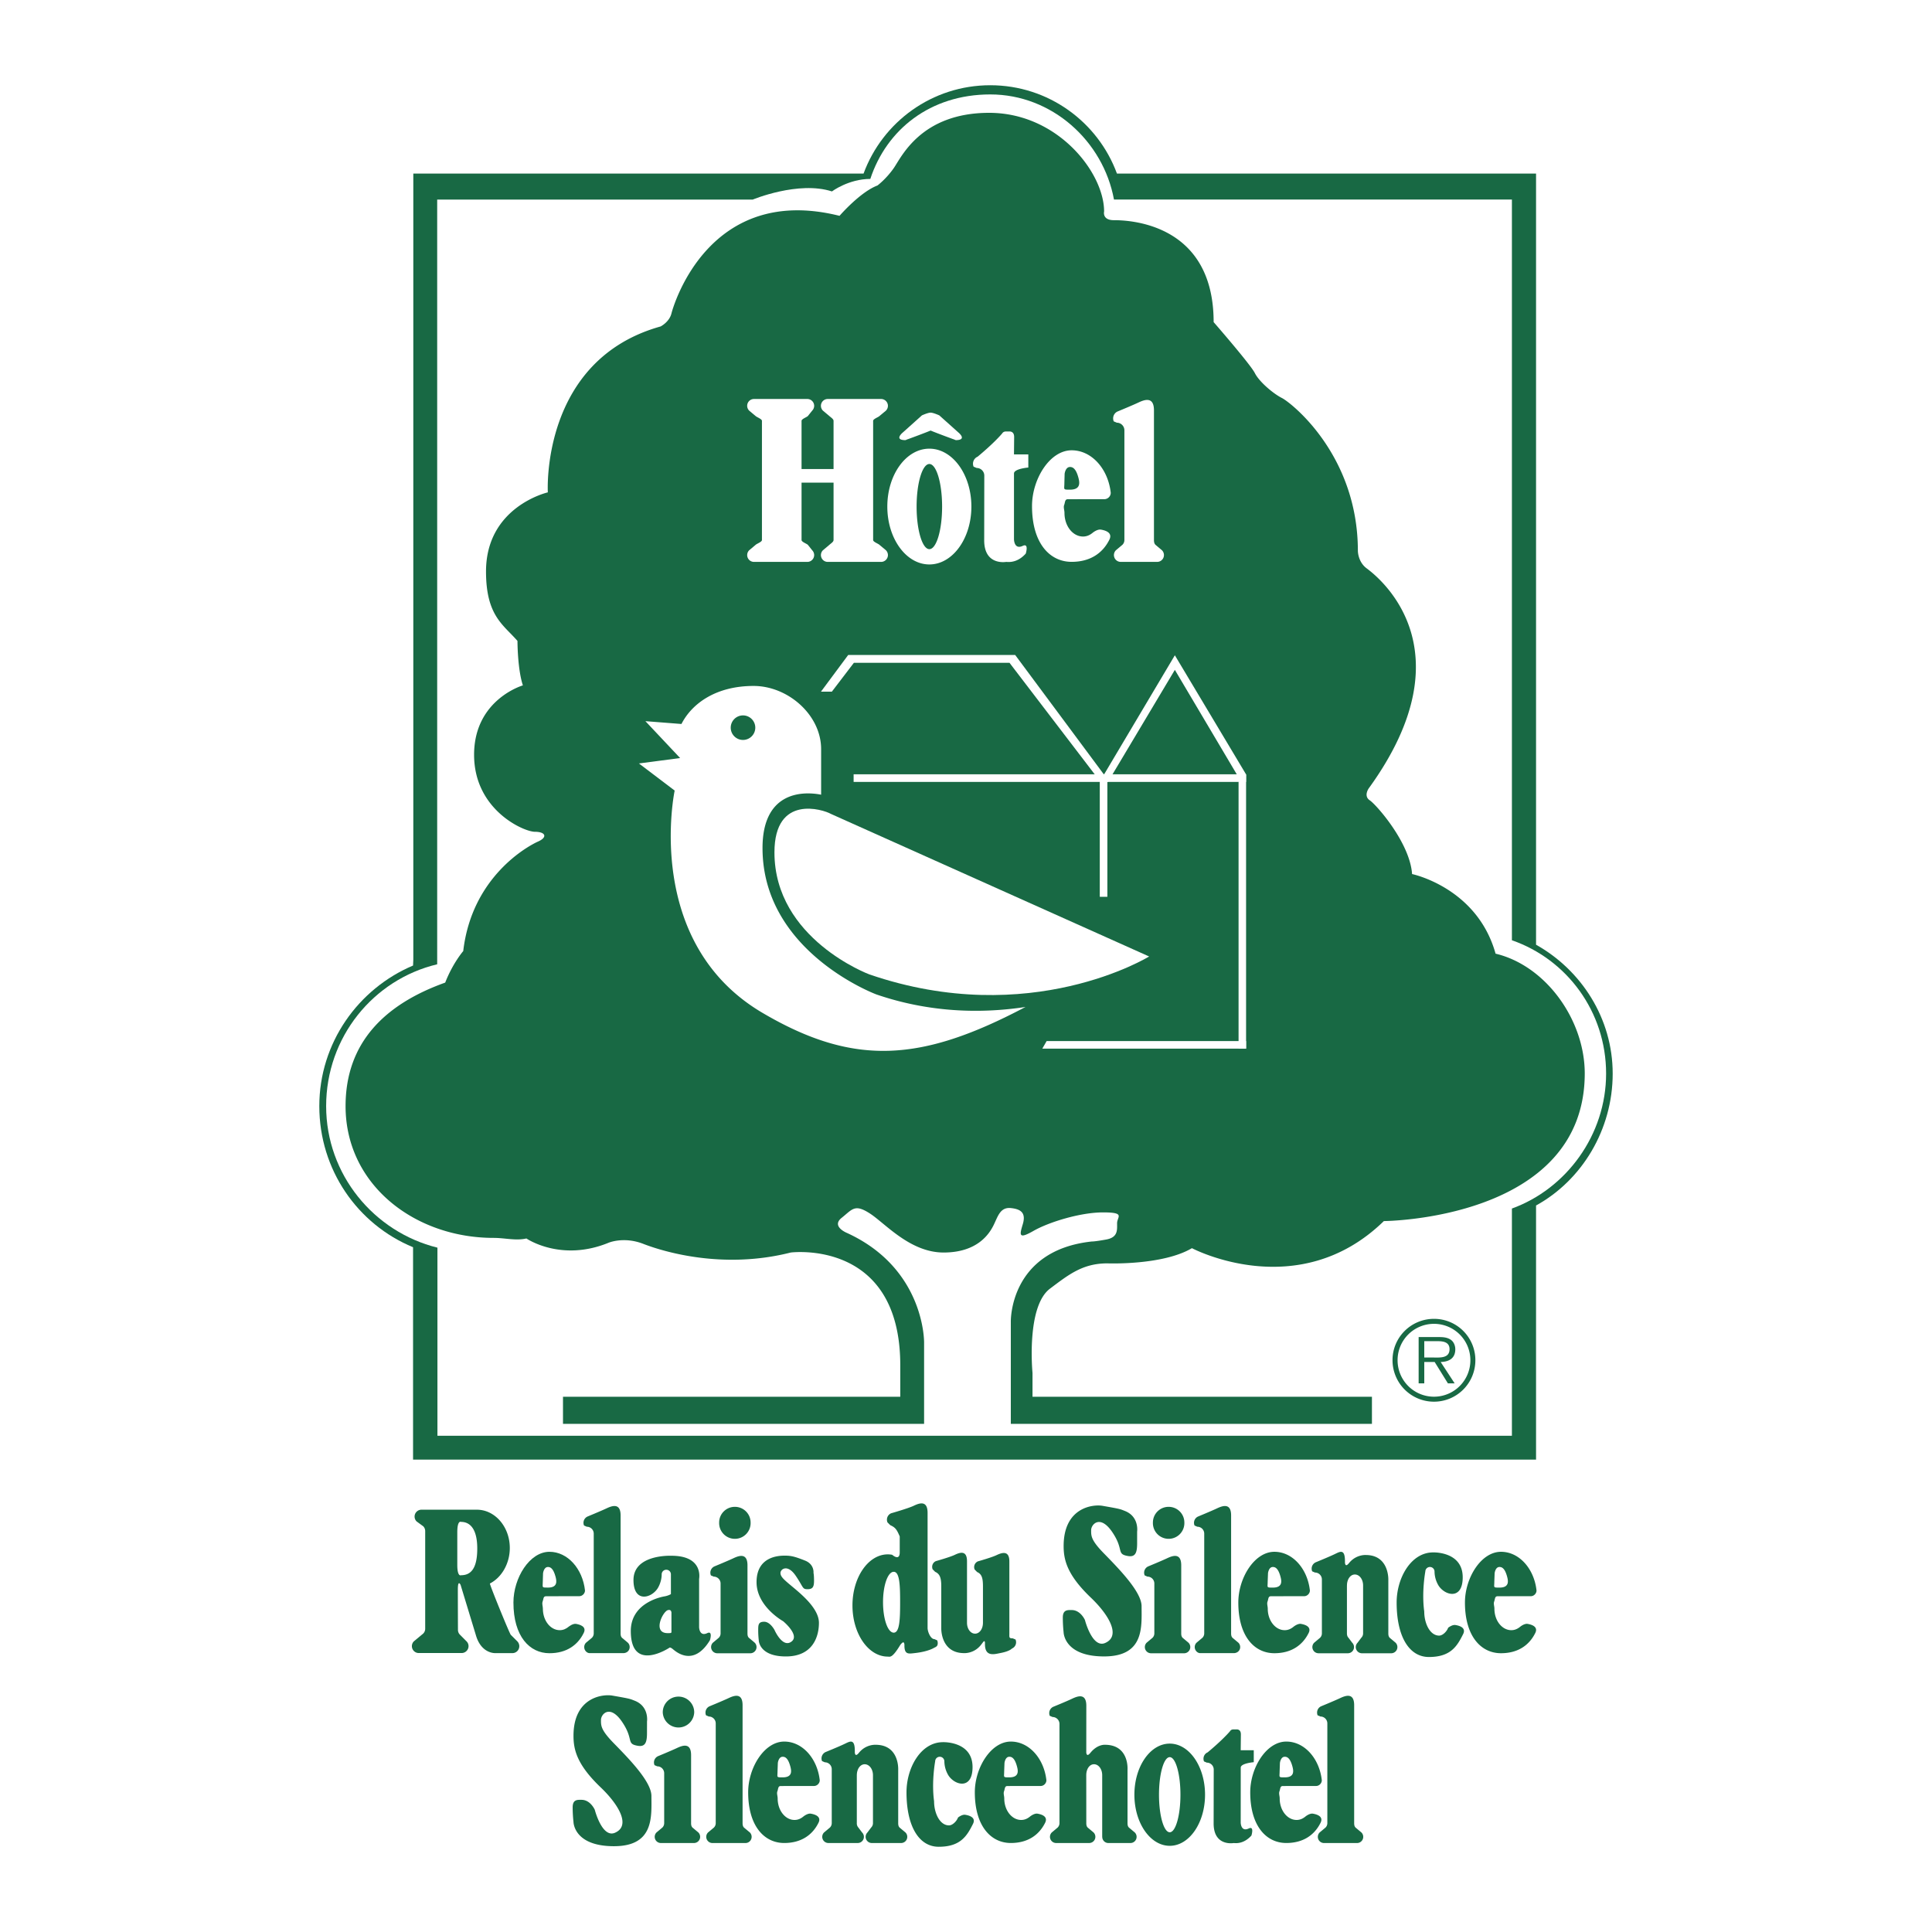 <svg xmlns="http://www.w3.org/2000/svg" width="2500" height="2500" viewBox="0 0 192.756 192.756"><g fill-rule="evenodd" clip-rule="evenodd"><path fill="#fff" d="M0 0h192.756v192.756H0V0z"/><path d="M86.157 17.319c1.892-5.15 6.837-8.815 12.642-8.815 5.801 0 10.748 3.666 12.639 8.815h41.814v76.936c4.504 2.523 7.646 7.335 7.646 12.857 0 5.592-3.064 10.637-7.646 13.16v25.355H41.211v-21.191c-5.532-2.281-9.353-7.725-9.353-14.078 0-6.305 3.886-11.715 9.353-14.026l.025-.579V17.319h44.921z" fill="#186944"/><path d="M75.104 19.911s4.544-1.895 7.898-.813c0 0 1.667-1.247 3.83-1.247 1.611-4.907 5.964-8.43 11.968-8.43 6.152 0 11.268 4.648 12.342 10.489h39.701v73.9c5.5 1.908 9.398 7.144 9.398 13.302 0 6.106-3.955 11.49-9.398 13.464v22.672h-107.2v-18.769c-6.34-1.571-11.104-7.297-11.104-14.121 0-6.872 4.7-12.628 11.079-14.151V19.911h31.486z" fill="#fff"/><path d="M158.111 107.112c0-5.37-3.891-10.775-8.898-11.965-1.838-6.6-8.33-7.942-8.33-7.942-.217-3.136-3.57-6.923-4.219-7.356s-.107-1.19-.107-1.19c10.277-14.173.648-21.313-.217-21.963-.865-.649-.865-1.731-.865-1.731 0-9.628-6.707-14.821-7.574-15.254-.865-.433-2.271-1.623-2.705-2.489-.434-.865-4.111-5.085-4.111-5.085 0-10.062-8.764-10.169-9.953-10.169s-.975-.865-.975-.865c0-3.895-4.65-9.846-11.467-9.846s-8.763 4.436-9.521 5.518c-.757 1.082-1.623 1.731-1.623 1.731-1.731.648-3.786 3.028-3.786 3.028-12.983-3.246-16.553 8.872-16.769 9.738-.217.865-1.082 1.298-1.082 1.298C53.9 35.924 54.657 49.123 54.657 49.123s-6.167 1.406-6.167 7.897c0 4.437 1.745 5.311 3.138 6.925 0 0 0 2.813.541 4.435 0 0-4.869 1.407-4.869 6.925s4.977 7.682 6.059 7.682 1.298.541.325.973c-.974.433-6.6 3.463-7.466 10.928 0 0-1.042 1.199-1.799 3.146-6.007 2.147-9.941 5.969-9.941 12.325 0 7.858 6.911 13.146 14.771 13.146 1.125 0 2.219.303 3.271.057 0 0 3.436 2.376 8.196.428 0 0 1.515-.648 3.462.109 1.948.757 7.899 2.596 14.714.865 0 0 10.928-1.406 10.928 11.251v3.138H56.17v2.705h36.027v-8.114s.108-7.356-7.682-10.927c0 0-1.623-.648-.541-1.515 1.082-.866 1.298-1.407 2.813-.434 1.515.975 4.002 3.896 7.356 3.896 3.353 0 4.544-1.839 4.976-2.705.434-.865.65-1.839 1.73-1.73 1.082.107 1.516.54 1.191 1.622s-.432 1.516 1.082.649c1.514-.865 4.652-1.839 6.924-1.839s1.406.433 1.406 1.082.109 1.405-1.08 1.623c-1.191.216-1.447.198-1.447.198-8.266.893-8.076 8.024-8.076 8.024v10.169h36.029v-2.705h-33.865v-2.379s-.648-6.6 1.74-8.401c1.857-1.396 3.26-2.526 5.727-2.526 0 0 5.518.217 8.438-1.516 0 0 10.604 5.627 19.15-2.703.002 0 20.018-.109 20.043-14.715zM45.69 162.614c0 .19.077.363.203.484l.649.654c.125.12.204.294.204.484 0 .38-.312.688-.693.688h-4.271a.688.688 0 0 1-.688-.688c0-.19.078-.364.203-.484l.918-.763a.677.677 0 0 0 .207-.484v-9.737a.685.685 0 0 0-.193-.488l-.663-.486a.687.687 0 0 1-.203-.484c0-.38.312-.688.692-.688h5.518c1.814 0 3.29 1.71 3.29 3.821 0 1.571-.827 2.951-1.987 3.545 0 .19 1.96 4.997 2.086 5.119l.649.648c.122.125.199.3.199.489a.687.687 0 0 1-.688.688h-1.674s-1.441.112-1.982-1.835l-1.514-4.977c-.005 0-.273-.593-.273.489s.011 4.005.011 4.005zm1.926-8.115c0-1.999-.75-2.66-1.62-2.66 0 0-.372-.209-.372 1.037v3.246c0 1.246.372 1.039.372 1.039.979 0 1.62-.662 1.62-2.662z" fill="#186944"/><path d="M54.82 164.942c-1.986 0-3.595-1.68-3.595-5.059 0-2.45 1.609-5.06 3.595-5.06 1.818 0 3.308 1.691 3.545 3.86 0 .303-.268.57-.571.57h-1.407l-1.921.006c-.286 0-.233.311-.337.558-.065.225.034.437.034.688 0 1.181.753 2.138 1.684 2.138.341 0 .632-.13.896-.351 0 0 .403-.329.726-.277.325.057 1.13.243.75.943-.594 1.184-1.711 1.984-3.399 1.984zm-.666-7.14c0 .593-.147.593.515.593.986 0 .878-.649.753-1.104-.226-.826-.515-.952-.753-.952-.419 0-.489.624-.489.624l-.026.839z" fill="#186944"/><path d="M58.27 152.202a.687.687 0 0 1 .363-.904s1.325-.546 1.866-.801c.541-.256 1.419-.598 1.419.701v11.767c0 .168.026.324.139.437l.584.49a.6.6 0 0 1 .182.437c0 .342-.276.618-.675.605h-3.293c-.29.013-.567-.264-.567-.605 0-.173.07-.329.182-.437l.585-.49a.621.621 0 0 0 .182-.437v-9.954a.687.687 0 0 0-.688-.688l-.279-.121zM70.928 157.179a.689.689 0 0 1 .362-.904s1.325-.546 1.866-.801c.541-.256 1.42-.598 1.42.705v6.786c0 .168.025.324.138.437l.584.49a.618.618 0 0 1-.437 1.055h-3.293a.619.619 0 0 1-.442-1.055l.584-.49a.618.618 0 0 0 .183-.437v-4.977a.687.687 0 0 0-.688-.688l-.277-.121zM73.316 150.337c-.865 0-1.566.7-1.566 1.566a1.57 1.57 0 1 0 3.138 0c0-.866-.702-1.566-1.572-1.566z" fill="#186944"/><path d="M66.99 162.614c0 .323.055.323-.381.323-1.536 0-.49-2.158.03-2.297.406-.108.351.351.351.351v1.623zm3.57.324c-.792.373-.81-.596-.81-.596v-4.812c-.004 0 .484-2.312-2.76-2.312 0 0-3.787-.178-3.787 2.42 0 2.285 1.757 1.839 2.406.839.108-.159.407-.731.407-1.406 0-.255.208-.458.459-.458.255 0 .462.203.462.458v1.973c-.272.161-.597.218-.597.218s-3.405.484-3.405 3.461c0 4.221 3.838 1.68 3.838 1.68s.053-.107.325.104c.268.217 2.055 1.896 3.734-.865-.003-.002.308-.98-.272-.704zM81.163 156.932s.108-.866-.866-1.242c-.973-.381-1.349-.484-1.999-.484-.654 0-2.817.104-2.817 2.648 0 2.433 2.653 3.895 2.653 3.895s1.839 1.515.706 2.112c-.841.437-1.572-1.246-1.572-1.246s-.433-.813-1.025-.813c-.597 0-.597.329-.597.87s.056.969.056.969c-.005 0 0 1.623 2.705 1.623s3.298-2 3.298-3.354c0-1.351-1.571-2.705-2.541-3.515-.978-.813-1.297-1.082-1.297-1.463 0-.376.7-.917 1.515.272.809 1.19.649 1.351 1.19 1.351.541 0 .644-.269.644-.866-.002-.592-.053-.757-.053-.757zM113.451 152.82s.229-1.502-1.221-2.072c-.506-.2-.449-.2-2.232-.512-.957-.168-3.852.161-3.879 3.96-.008 1.39.309 2.9 2.709 5.194 1.766 1.683 3.061 3.821 1.434 4.53-1.289.566-2.018-2.289-2.018-2.289s-.428-.995-1.318-.995c-.391 0-.889-.057-.889.748 0 .81.078 1.454.078 1.454s0 2.424 4.041 2.424c4.043 0 3.74-2.986 3.74-5.008 0-1.428-2.225-3.699-3.742-5.254-1.326-1.35-1.291-1.773-1.291-2.34s.889-1.589 2.1.186c1.211 1.779.385 2.193 1.562 2.397.795.143.926-.402.926-1.29v-1.133zM114.205 157.179a.688.688 0 0 1 .361-.904s1.324-.546 1.865-.801c.541-.256 1.42-.598 1.42.705v6.786c0 .168.027.324.139.437l.584.49a.618.618 0 0 1-.437 1.055h-3.297a.62.62 0 0 1-.619-.618c0-.173.07-.329.182-.437l.584-.49a.617.617 0 0 0 .182-.437v-4.977a.686.686 0 0 0-.688-.688l-.276-.121zM116.592 150.337c-.865 0-1.566.7-1.566 1.566a1.57 1.57 0 1 0 3.138 0c0-.866-.701-1.566-1.572-1.566zM127.145 164.942c-1.988 0-3.598-1.68-3.598-5.059 0-2.45 1.609-5.06 3.598-5.06 1.82 0 3.305 1.691 3.543 3.86 0 .303-.264.57-.572.57h-1.402l-1.92.006c-.285 0-.238.311-.342.558-.061.225.033.437.033.688 0 1.181.758 2.138 1.688 2.138.338 0 .629-.13.893-.351 0 0 .408-.329.73-.277.32.057 1.125.243.75.943-.599 1.184-1.71 1.984-3.401 1.984zm-.668-7.14c0 .593-.146.593.516.593.99 0 .883-.649.758-1.104-.227-.826-.516-.952-.758-.952-.42 0-.484.624-.484.624l-.032.839zM134.387 158.179c0-.606.334-1.091.789-1.091s.82.484.82 1.091v4.786a.615.615 0 0 1-.182.437l-.367.49a.618.618 0 0 0 .437 1.055h2.918a.618.618 0 0 0 .435-1.055l-.584-.49c-.111-.112-.139-.269-.139-.437v-5.354s.096-2.467-2.25-2.467c0 0-.955-.07-1.658.788-.24.298-.371.307-.418 0v-.161c0-1.298-.502-.961-1.043-.705-.541.26-1.867.801-1.867.801a.69.69 0 0 0-.414.632c0 .1.018.19.053.272l.279.121a.69.69 0 0 1 .689.688v5.384c0 .168-.07.324-.182.437l-.584.49a.616.616 0 0 0 .435 1.055h2.918a.616.616 0 0 0 .435-1.055l-.367-.49c-.113-.112-.156-.269-.156-.437v-4.785h.003zM149.754 164.942c-1.986 0-3.596-1.68-3.596-5.059 0-2.45 1.609-5.06 3.596-5.06 1.824 0 3.309 1.691 3.545 3.86 0 .303-.264.57-.566.57h-1.406l-1.922.006c-.285 0-.238.311-.342.558-.061.225.035.437.035.688 0 1.181.756 2.138 1.688 2.138.338 0 .627-.13.893-.351 0 0 .4-.329.73-.277.324.057 1.125.243.748.943-.598 1.184-1.71 1.984-3.403 1.984zm-.666-7.14c0 .593-.143.593.516.593.992 0 .883-.649.758-1.104-.225-.826-.516-.952-.758-.952-.42 0-.484.624-.484.624l-.032.839zM142.096 160.775c0 1.181.562 2.41 1.492 2.41.342 0 .758-.407.895-.784 0 0 .404-.328.729-.271.324.051 1.129.237.748.938-.592 1.181-1.232 2.251-3.396 2.251-1.986 0-3.221-2.057-3.221-5.436 0-2.45 1.434-4.999 3.637-4.999 0 0 2.955-.116 2.955 2.483 0 2.286-1.758 1.836-2.406.836a2.789 2.789 0 0 1-.406-1.406.459.459 0 1 0-.918 0c-.002.001-.379 2.03-.109 3.978zM64.553 171.755s.226-1.503-1.228-2.074c-.503-.199-.446-.199-2.229-.511-.957-.169-3.853.16-3.878 3.96-.009 1.39.307 2.899 2.708 5.193 1.767 1.684 3.059 3.821 1.433 4.53-1.29.567-2.017-2.289-2.017-2.289s-.429-.995-1.32-.995c-.394 0-.887-.056-.887.749 0 .81.082 1.453.082 1.453s0 2.425 4.037 2.425c4.039 0 3.739-2.986 3.739-5.008 0-1.428-2.224-3.7-3.743-5.253-1.325-1.351-1.29-1.775-1.29-2.342 0-.567.888-1.589 2.099.187 1.212 1.778.385 2.193 1.562 2.396.796.143.93-.402.93-1.289l.002-1.132zM65.302 176.111a.686.686 0 0 1 .363-.903s1.325-.547 1.866-.802c.54-.255 1.419-.597 1.419.706v6.785c0 .169.025.324.139.438l.584.489a.618.618 0 0 1-.438 1.055h-3.292a.618.618 0 0 1-.442-1.055l.584-.489a.619.619 0 0 0 .181-.438v-4.977a.69.69 0 0 0-.687-.692l-.277-.117zM67.691 169.271c-.865 0-1.567.7-1.567 1.566a1.57 1.57 0 0 0 3.138 0c0-.866-.701-1.566-1.571-1.566zM70.439 171.135a.687.687 0 0 1-.052-.272c0-.282.168-.528.416-.632 0 0 1.328-.546 1.869-.801s1.415-.598 1.415.702v11.766c0 .169.031.324.139.438l.588.489a.618.618 0 0 1 .177.437.616.616 0 0 1-.618.618H71.08a.618.618 0 0 1-.437-1.055l.584-.489a.62.62 0 0 0 .182-.438v-9.953a.69.69 0 0 0-.688-.688l-.282-.122z" fill="#186944"/><path d="M78.242 183.876c-1.986 0-3.597-1.68-3.597-5.06 0-2.45 1.61-5.059 3.597-5.059 1.822 0 3.306 1.691 3.544 3.86 0 .303-.264.57-.572.57h-1.406l-1.917.005c-.286 0-.238.312-.343.558-.06.225.04.438.04.688 0 1.182.753 2.139 1.679 2.139.343 0 .632-.13.896-.351 0 0 .407-.329.728-.277.324.056 1.13.242.753.943-.595 1.183-1.711 1.984-3.402 1.984zm-.668-7.141c0 .592-.146.592.515.592.991 0 .884-.648.758-1.103-.226-.827-.515-.952-.758-.952-.419 0-.484.623-.484.623l-.031.84zM100.852 183.876c-1.984 0-3.594-1.68-3.594-5.06 0-2.45 1.609-5.059 3.594-5.059 1.824 0 3.309 1.691 3.547 3.86 0 .303-.266.57-.566.57h-1.408l-1.92.005c-.287 0-.238.312-.344.558-.059.225.035.438.035.688 0 1.182.758 2.139 1.688 2.139.338 0 .629-.13.893-.351 0 0 .406-.329.73-.277.326.056 1.125.242.748.943-.599 1.183-1.71 1.984-3.403 1.984zm-.666-7.141c0 .592-.141.592.516.592.992 0 .885-.648.758-1.103-.225-.827-.516-.952-.758-.952-.42 0-.484.623-.484.623l-.032.84zM93.193 179.708c0 1.182.563 2.411 1.493 2.411.342 0 .758-.407.896-.784 0 0 .402-.329.727-.272.325.052 1.13.238.75.938-.594 1.182-1.238 2.251-3.402 2.251-1.982 0-3.215-2.056-3.215-5.436 0-2.45 1.431-4.999 3.635-4.999 0 0 2.955-.116 2.955 2.484 0 2.285-1.756 1.835-2.405.836a2.778 2.778 0 0 1-.408-1.406.458.458 0 1 0-.917 0c-.001 0-.376 2.03-.109 3.977zM85.486 177.111c0-.606.333-1.091.787-1.091.455 0 .823.484.823 1.091v4.786c0 .169-.07.324-.183.438l-.367.489a.618.618 0 0 0 .437 1.055H89.9a.617.617 0 0 0 .436-1.055l-.584-.489c-.113-.113-.138-.269-.138-.438v-5.353s.121-2.467-2.251-2.467c0 0-.956-.07-1.657.787-.242.298-.377.307-.42 0v-.161c0-1.297-.498-.96-1.039-.705-.541.261-1.869.801-1.869.801a.7.7 0 0 0-.363.904l.281.122a.69.69 0 0 1 .688.688v5.383a.621.621 0 0 1-.182.438l-.583.489a.616.616 0 0 0 .436 1.055h2.917a.616.616 0 0 0 .436-1.055l-.368-.489a.606.606 0 0 1-.155-.438v-4.785h.001zM109.971 183.261c0 .343.27.618.611.618h2.197a.616.616 0 0 0 .437-1.055l-.584-.489c-.113-.113-.139-.269-.139-.438v-5.353s.178-2.467-2.25-2.467c0 0-.736-.07-1.441.787-.242.298-.377.307-.424 0l.004-4.679c0-1.298-.873-.961-1.416-.705-.539.26-1.869.801-1.869.801a.69.69 0 0 0-.414.637c0 .095.018.186.051.268l.281.121c.377 0 .689.309.689.688v9.901c0 .169-.07.324-.182.438l-.584.489a.617.617 0 0 0 .435 1.055h3.295a.617.617 0 0 0 .435-1.055l-.584-.489c-.113-.113-.139-.269-.139-.438l-.004-4.786c0-.606.32-1.091.775-1.091.453 0 .816.484.816 1.091v6.151h.004zM128.334 183.876c-1.986 0-3.598-1.68-3.598-5.06 0-2.45 1.611-5.059 3.598-5.059 1.82 0 3.305 1.691 3.543 3.86 0 .303-.264.57-.566.57h-1.41l-1.918.005c-.285 0-.238.312-.342.558-.061.225.035.438.035.688 0 1.182.758 2.139 1.684 2.139.342 0 .631-.13.895-.351 0 0 .402-.329.729-.277.328.056 1.129.242.752.943-.597 1.183-1.711 1.984-3.402 1.984zm-.666-7.141c0 .592-.145.592.514.592.99 0 .883-.648.758-1.103-.227-.827-.516-.952-.758-.952-.42 0-.484.623-.484.623l-.03.84z" fill="#186944"/><path d="M131.457 171.135a.724.724 0 0 1-.051-.272c0-.282.168-.528.414-.632 0 0 1.326-.546 1.867-.801s1.418-.598 1.418.702v11.766c0 .169.027.324.139.438l.584.489a.617.617 0 0 1-.435 1.055h-3.295a.617.617 0 0 1-.435-1.055l.584-.489a.62.62 0 0 0 .182-.438v-9.953a.69.69 0 0 0-.689-.688l-.283-.122zM120.227 179.059c0 2.817-1.578 5.098-3.521 5.098-1.947 0-3.527-2.28-3.527-5.098s1.58-5.098 3.527-5.098c1.942 0 3.521 2.28 3.521 5.098zm-3.522-3.748c-.594 0-1.072 1.676-1.072 3.748 0 2.069.479 3.747 1.072 3.747.588 0 1.068-1.678 1.068-3.747 0-2.073-.48-3.748-1.068-3.748zm0 3.748v-3.748 3.748zM123.803 173.039c0-.567-.459-.493-.459-.493h-.26s-.242-.034-.367.182c-.84.969-2.229 2.104-2.229 2.104a.685.685 0 0 0-.416.636c0 .095.016.187.053.269l.281.121a.69.69 0 0 1 .688.688l-.01 5.379c0 2.328 2.004 1.955 2.004 1.955.58.065 1.207-.129 1.766-.748 0 0 .311-.982-.268-.705-.793.376-.801-.593-.801-.593l.004-5.479c0-.434 1.299-.541 1.299-.541v-1.191h-1.303l.018-1.584zM89.168 156.819c-.592 0-1.068 1.359-1.068 3.033 0 1.68.476 3.039 1.068 3.039.594 0 .637-1.359.637-3.039 0-1.673-.043-3.033-.637-3.033zm.598-1.943v-1.584c-.29-.688-.437-.9-.943-1.125l-.281-.281a.688.688 0 0 1-.052-.268.69.69 0 0 1 .415-.637s1.705-.488 2.247-.745c.541-.259 1.393-.596 1.393.702v11.477c0 .381.299 1.12.68 1.12l.277.122a.707.707 0 0 1 .057.271c0 .286-.121.365-.364.473 0 0-.562.377-1.921.527-.598.065-1.022.173-1.039-.7v-.164c-.048-.304-.164-.256-.406.038-.832 1.385-1.048 1.178-1.251 1.178-1.947 0-3.527-2.286-3.527-5.103 0-2.812 1.58-5.098 3.527-5.098.152 0 .299.017.437.042-.003.001.751.678.751-.245zM96.478 161.903c0 .603.351 1.087.805 1.087.453 0 .787-.484.787-1.087v-3.674c-.004-.787-.121-1.185-.58-1.385l-.25-.255a.622.622 0 0 1 .328-.813s1.371-.385 1.855-.619c.49-.229 1.281-.536 1.281.633v7.195c0 .377-.043.473.338.473l.277.116a.684.684 0 0 1-.363.904s-.213.273-1.164.45c-.584.113-1.523.407-1.523-.892v-.164c-.047-.304-.178-.026-.424.273-.701.856-1.653.787-1.653.787-2.351 0-2.281-2.467-2.281-2.467v-4.254c-.005-.792-.152-1.19-.611-1.389l-.25-.252a.653.653 0 0 1-.048-.246c0-.256.151-.477.372-.571 0 0 1.373-.386 1.861-.615.485-.232 1.243-.536 1.243.632v6.133zM119.182 152.202a.685.685 0 0 1 .363-.904s1.322-.546 1.863-.801c.541-.256 1.42-.598 1.42.701v11.767c0 .168.027.324.139.437l.586.49c.111.107.18.264.18.437 0 .342-.277.618-.676.605h-3.291c-.287.013-.568-.264-.568-.605 0-.173.07-.329.182-.437l.584-.49a.617.617 0 0 0 .182-.437v-9.954a.687.687 0 0 0-.688-.688l-.276-.121z" fill="#186944"/><path fill="#fff" d="M85.166 77.251h39.156v.759H85.166v-.759zM124.322 104.625v-.759h-19.898l-.434.759h20.332z"/><path fill="#fff" d="M123.572 78.01v26.615h.75v-27.36l-.75.745zM109.725 77.251h.757v12.226h-.757V77.251z"/><path fill="#fff" d="M124.322 77.265l-7.107-11.888-7.299 12.287.623.355 6.676-11.187 6.181 10.428.926.005zM110.135 77.265l-8.85-11.917h-16.66l-2.718 3.66h1.086l2.198-2.878h15.528l8.504 11.13.912.005zM114.65 95.428c-.006 0-11.846 7.306-27.914 1.788 0 0-9.469-3.519-9.469-12.174 0-5.841 4.869-4.275 5.626-3.842l31.757 14.228z"/><path d="M63.745 76.17l4.11-.54-3.462-3.679 3.596.281c1.061-2.077 3.48-3.795 7.197-3.795 3.424 0 6.738 2.883 6.738 6.305v4.544c-2.082-.402-5.847-.156-5.847 5.324 0 10.386 11.359 14.605 11.359 14.605 5.259 1.805 10.409 1.935 14.879 1.25-10.335 5.458-17.043 5.999-26.239.589-11.974-7.045-8.764-22.179-8.764-22.179l-3.567-2.705zm10.384-4.794c-.674 0-1.224.549-1.224 1.224 0 .674.55 1.224 1.224 1.224.676 0 1.226-.55 1.226-1.224 0-.675-.549-1.224-1.226-1.224zm0 1.224v-1.224V72.6zM106.92 56.055c-2.182 0-3.955-1.847-3.955-5.564 0-2.696 1.773-5.565 3.955-5.565 2.004 0 3.641 1.861 3.9 4.246a.646.646 0 0 1-.623.632h-1.551l-2.111.003c-.316 0-.26.342-.377.615-.064.243.045.481.045.753 0 1.303.826 2.354 1.852 2.354.371 0 .688-.143.98-.389 0 0 .447-.359.803-.299.359.061 1.242.264.826 1.039-.654 1.297-1.883 2.175-3.744 2.175zm-.727-7.858c0 .657-.164.657.562.657 1.086 0 .971-.714.832-1.216-.248-.909-.568-1.047-.832-1.047-.463 0-.537.685-.537.685l-.025.921zM111.117 42.039a.779.779 0 0 1-.059-.294c0-.317.189-.584.457-.697 0 0 1.459-.601 2.057-.883.592-.281 1.559-.653 1.559.775v12.939c0 .187.029.359.156.48l.639.538a.68.68 0 0 1-.481 1.163h-3.625a.681.681 0 0 1-.483-1.163l.641-.538a.661.661 0 0 0 .203-.48V42.931a.758.758 0 0 0-.756-.758l-.308-.134zM96.915 50.542c0 3.189-1.878 5.773-4.193 5.773-2.316 0-4.194-2.583-4.194-5.773 0-3.194 1.878-5.778 4.194-5.778 2.315.001 4.193 2.584 4.193 5.778zm-4.193-4.249c-.702 0-1.272 1.904-1.272 4.25s.57 4.246 1.272 4.246c.706 0 1.272-1.9 1.272-4.246s-.567-4.25-1.272-4.25zm0 4.249v-4.25 4.25zM101.182 43.597c0-.623-.506-.546-.506-.546h-.281s-.273-.038-.412.2c-.92 1.068-2.447 2.314-2.447 2.314a.761.761 0 0 0-.4.995l.309.13c.414 0 .758.343.758.758l-.01 6.461c0 2.562 2.203 2.15 2.203 2.15.641.069 1.332-.143 1.943-.827 0 0 .342-1.073-.299-.771-.867.411-.875-.657-.875-.657v-6.565c0-.476 1.43-.593 1.43-.593v-1.311h-1.43l.017-1.738z" fill="#fff"/><path d="M87.113 44.039v-2.051c0-.187.51-.359.632-.481l.644-.536a.694.694 0 0 0 .2-.481.686.686 0 0 0-.685-.683h-5.318a.681.681 0 0 0-.481 1.164l.64.536c.125.122.419.294.419.481v4.808h-3.193v-4.808c0-.187.51-.359.631-.481l.429-.536a.697.697 0 0 0 .199-.481.685.685 0 0 0-.684-.683h-5.319a.68.68 0 0 0-.479 1.164l.64.536c.125.122.631.294.631.481V53.88c0 .187-.506.359-.631.48l-.64.538a.68.68 0 0 0 .479 1.163h5.319a.685.685 0 0 0 .684-.679.694.694 0 0 0-.199-.484l-.429-.538c-.121-.121-.631-.293-.631-.48v-5.729h3.193v5.729c0 .187-.294.359-.419.48l-.64.538a.68.68 0 0 0 .481 1.163h5.318a.686.686 0 0 0 .685-.679.694.694 0 0 0-.2-.484l-.644-.538c-.122-.121-.632-.293-.632-.48v-9.841zM92.847 41.169c.269 0 .866.272.866.272l1.898 1.7s.914.732-.19.771c-.13.009-.216-.083-.303-.091 0 0-1.623-.593-2.271-.865-.649.272-2.272.865-2.272.865-.087.008-.173.1-.303.091-1.104-.038-.187-.771-.187-.771l1.896-1.7s.594-.272.866-.272z" fill="#fff"/><path d="M138.932 135.701c0-2.272 1.848-4.12 4.141-4.12a4.12 4.12 0 0 1 4.125 4.12 4.13 4.13 0 0 1-4.125 4.146 4.137 4.137 0 0 1-4.141-4.146zm7.767 0a3.625 3.625 0 0 0-3.627-3.622 3.627 3.627 0 0 0-3.635 3.622 3.632 3.632 0 0 0 3.635 3.648 3.63 3.63 0 0 0 3.627-3.648zm-1.57 2.315h-.672l-1.32-2.13H142.1v2.13h-.562v-4.617h2.012c.391 0 .779.021 1.125.225.348.195.52.606.52.996 0 .907-.637 1.246-1.459 1.267l1.393 2.129zm-2.164-2.576c.648 0 1.656.108 1.656-.83 0-.714-.627-.801-1.201-.801h-1.32v1.631h.865z" fill="#186944"/></g></svg>